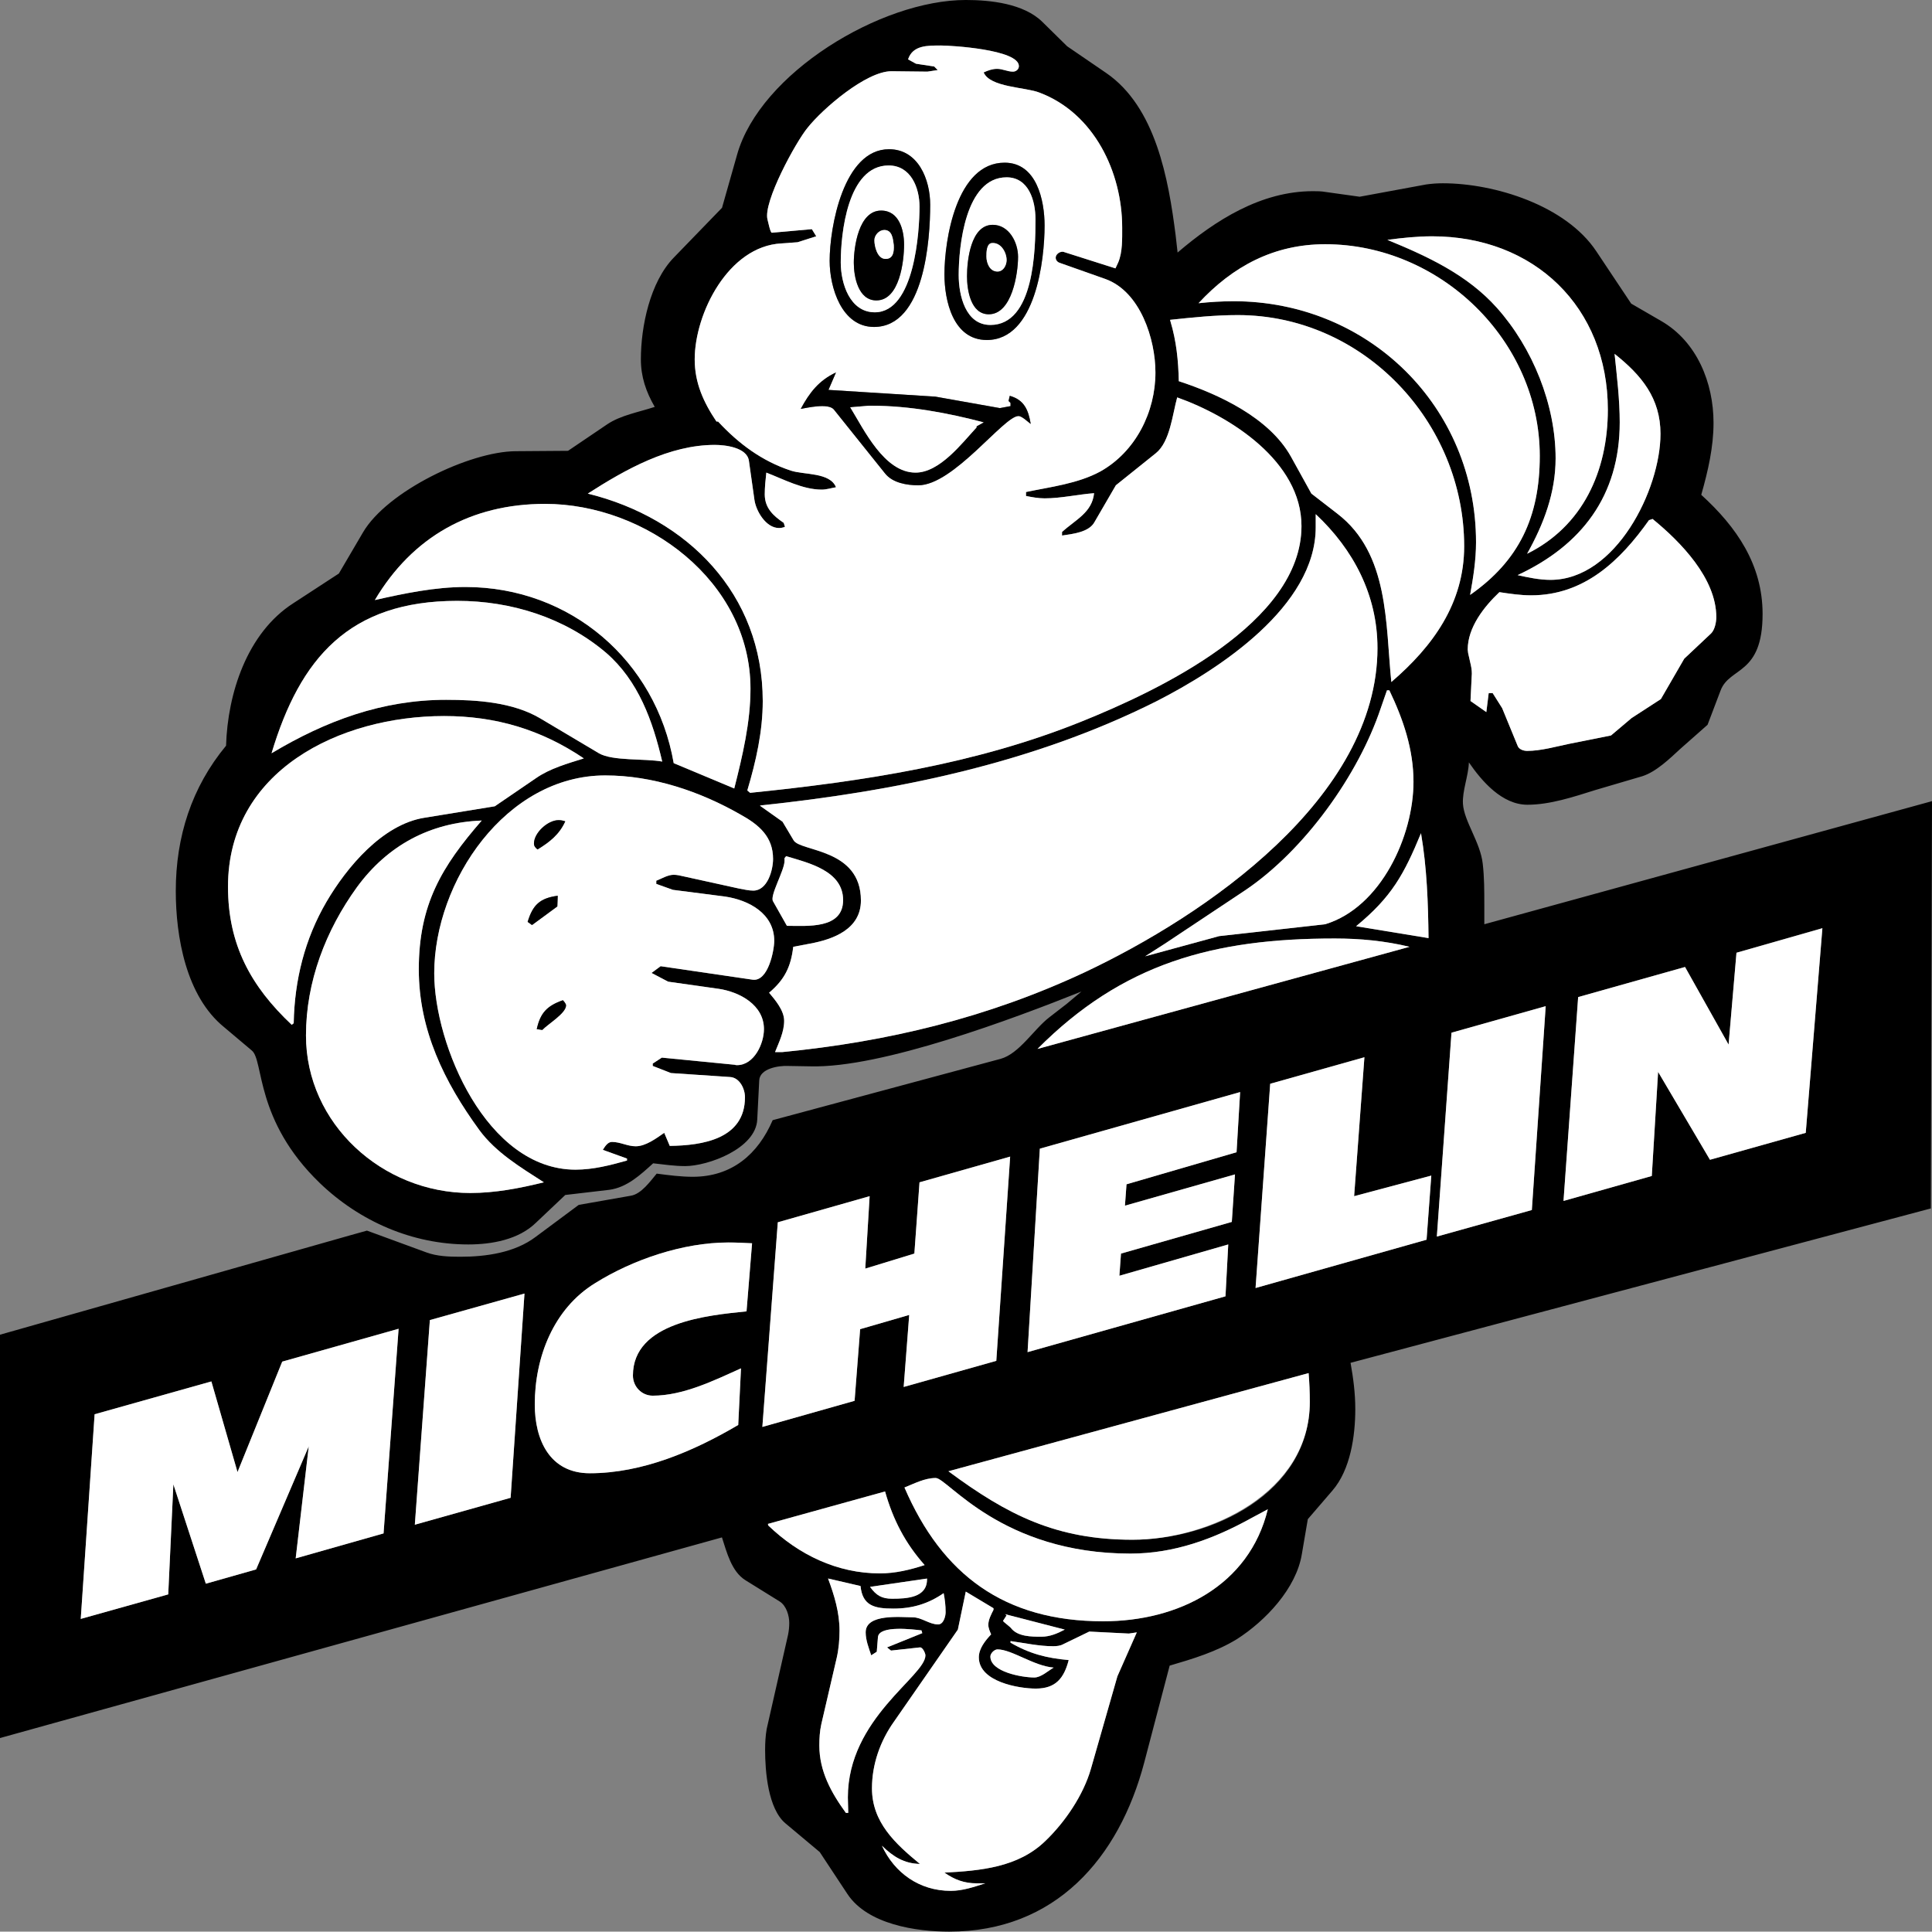 <?xml version="1.0" encoding="UTF-8"?><svg id="Ebene_1" xmlns="http://www.w3.org/2000/svg" viewBox="0 0 2426.45 2425.98"><rect x="0" y="0" width="2426.45" height="2425.98" fill="#808080" stroke="none"/><defs><style>.cls-1{fill:#fff;}</style></defs><polygon points="0 2182.86 0 2182.86 0 2182.86 0 2182.86"/><path d="M1864.18,1135.96c0-16.9,0-34.29-1.97-51.2-2.98-26.85-23.38-53.19-24.85-75.07-1.01-16.41,6.94-35.29,7.44-52.2,16.39,23.86,41.75,53.2,73.56,53.2,28.35,0,58.17-9.95,85.02-18.39l59.16-17.41c17.41-5.47,34.81-22.37,47.73-34.3l34.31-30.32,16.42-43.24c11.44-29.82,52.68-18.9,52.68-95.94,0-62.14-32.8-109.37-77.03-149.63,8.44-29.83,15.41-59.66,15.41-90.49,0-50.22-20.88-101.92-65.64-127.77l-37.77-21.88-43.75-65.63c-38.27-57.68-127.77-85.51-192.87-85.51-6.99,0-13.97.5-20.89,1.49l-83.51,15.41-42.74-5.97c-5.47-1-10.95-1-15.91-1-65.12,0-122.29,36.29-170.02,77.05l-2.48-21.88c-8.94-70.09-24.85-161.07-87.49-203.82l-48.71-33.31-31.33-30.82c-23.36-22.87-65.11-27.34-95.94-27.34-106.88,0-258.51,91.97-287.31,194.34l-18.9,66.63-60.65,62.63c-29.83,30.83-41.27,86.5-41.27,127.77,0,21.88,6.47,40.76,17.41,59.66-19.4,6.46-42.76,10.44-59.66,21.87l-49.22,33.31-66.12.49c-57.66.51-161.07,50.22-191.39,101.92l-30.32,51.7-57.17,37.29c-58.17,37.29-82.53,113.34-84.51,178.97-43.25,52.19-63.14,114.33-63.14,182.43,0,57.66,12.93,132.25,60.65,171.01l34.81,29.34c15.42,12.44,3.48,87.49,85.51,166.56,50.22,48.2,116.33,77.03,186.43,77.03,29.32,0,63.12-5.95,85-27.33l36.78-34.81,55.17-6.46c22.37-2.98,39.27-18.9,55.19-33.31,13.41,1.5,26.83,3.5,40.26,3.5,28.33,0,88.99-21.88,90.48-58.66l2.49-49.22c.99-14.92,24.85-18.39,35.78-17.89l28.34.48c89.48,2.49,256.01-60.14,340.52-93.95l-18.39,15.41-21.87,16.93c-19.4,14.89-37.79,45.72-61.15,52.18l-286.36,77.05c-18.39,42.75-51.19,71.1-100.41,71.1-14.92,0-30.32-2.01-45.24-3.98-7.95,9.43-19.38,25.85-32.8,27.82l-65.12,11.45-54.19,40.26c-26.35,19.91-62.64,24.88-94.46,24.88-14.41,0-29.32-.51-42.75-5.47l-74.58-27.35-21.37,5.98L0,1676.3v506.56l906.72-252c5.98,18.39,11.93,42.74,29.34,53.68l43.25,26.85c8.44,5.47,11.93,17.89,11.93,26.85,0,4.95-.49,9.92-1.49,14.89l-26.85,118.32c-1.48,8.46-1.98,17.41-1.98,26.34,0,26.34,3.48,74.07,25.85,92.46l42.75,35.8,34.8,52.71c25.36,38.29,86.51,47.22,127.77,47.22,133.24,0,213.29-91.98,245.08-212.76l31.84-121.32c28.83-8.43,58.65-17.39,84.51-33.31,35.8-22.87,74.55-63.63,81.52-106.87l7.47-43.75,30.8-35.8c22.88-26.34,28.83-69.1,28.83-102.41,0-19.88-2.48-38.75-5.95-58.16l728.78-193.89,1.49-511.53-562.27,154.6v-24.85ZM2155.54,775.03c0,6.47-1.97,15.91-6.46,20.39l-33.79,31.81-29.34,50.7-36.78,23.86-25.86,21.87-52.2,10.44c-16.9,3.48-35.8,8.95-53.18,8.95-4.49,0-10.44-1.98-11.93-6.46l-19.4-47.24-11.93-18.9h-4.97l-2.98,23.86h0s0,0,0,0h0s-19.88-13.92-19.88-13.92l1.49-30.82c.51-4.46,0-9.44-.99-13.92l-3.48-15.41c0-1.49-.51-2.98-.51-4.47,0-27.85,20.39-53.69,39.77-72.09,13.42,2,26.34,3.98,39.77,3.98,66.63,0,111.84-43.25,148.14-94.45l4.49-1.49c35.29,28.83,80.02,74.56,80.02,123.28ZM2085.45,544.83c0,70.1-56.16,183.44-138.21,183.44-13.92,0-27.85-2.98-41.24-5.97h0c80.02-37.28,128.26-99.41,128.26-191.89,0-28.83-3.49-57.17-6.46-86,33.79,26.83,57.65,55.68,57.65,100.41ZM1798.61,296.79c128.26,0,220.72,88.99,220.72,217.74,0,77.55-31.81,146.65-101.4,180.95,20.88-37.29,35.8-76.56,35.8-119.8,0-67.6-28.86-138.7-73.59-188.9-37.29-41.76-86.99-64.64-137.7-85.51,18.9-2.49,37.29-4.47,56.17-4.47ZM1505.3,380.79c42.76-46.22,94.47-74.07,159.09-74.07,144.16,0,269.45,120.8,269.45,265.96,0,77.05-26.34,131.73-87.49,174.5,3.97-21.87,7.44-43.75,7.44-66.12,0-170.02-134.72-302.75-304.74-302.75-14.62.09-29.22.92-43.75,2.49h0ZM1554.53,395.72c158.1,0,284.35,134.72,284.35,290.32,0,71.59-39.27,125.77-91.48,170.51-7.44-73.08-2.49-161.07-67.61-211.28l-32.8-25.36-25.84-46.73c-27.37-48.73-90.49-78.05-140.7-94.46-.51-25.85-3-50.21-10.44-75.07l-.51-1.97c28.35-2.98,56.19-5.97,85.02-5.97ZM1784.68,1046.45c7.48,43.75,8.95,87.48,9.46,131.73l-90.97-14.92h0c44.75-36.8,60.14-65.12,81.52-116.82ZM1664.38,1160.78l-133.21,14.92-92.97,25.36h0s24.86-15.91,24.86-15.91l100.92-67.11c74.58-50.21,142.17-145.16,169.99-228.18l7.95-22.87h2.98c17.41,36.29,30.32,74.07,30.32,114.83,0,68.1-40.76,157.58-110.85,178.96ZM897.82,558.75c12.43,0,40.27,2.98,42.75,19.88l6.96,49.22c1.98,13.92,14.41,35.29,30.82,35.29,2.56-.01,5.09-.52,7.46-1.49l-1.49-4.97c-13.41-8.95-23.85-18.9-23.85-35.8,0-8.95.99-18.4,1.98-27.34,21.87,8.44,45.73,21.37,69.6,21.37,5.97,0,11.93-1.98,17.9-2.98-7.46-18.9-40.26-15.42-56.66-20.88-36.3-11.93-65.63-33.81-91.48-61.65h-1.98c-16.41-24.36-27.34-48.73-27.34-78.05,0-57.66,42.27-142.17,108.88-145.65l20.38-1.49,23.37-7.46-5.47-8.95-50.21,4.47c-1.98.51-4.97-14.92-5.47-16.41-5.97-21.87,35.8-97.93,50.21-115.33,18.9-23.85,73.58-71.09,105.39-71.09l45.24.51,12.92-1.98-4.47-4.47-22.87-3.49-9.93-5.47c5.95-17.9,24.36-17.39,41.75-17.39,11.93,0,97.45,4.97,97.45,25.85,0,3.98-3.49,6.96-7.47,6.96-6.96,0-12.92-3.49-19.88-3.49-5.95,0-11.43,1.98-16.9,4.47,7.95,18.9,52.68,18.4,70.09,25.36,68.6,25.85,103.89,99.92,103.89,169.53,0,13.92.51,30.83-4.97,43.75l-3.48,7.46-64.14-20.38c-.99-.51-1.49-.51-2.48-.51-3.97,0-8.43,3.48-8.43,7.46,0,2.98,1.98,5.47,4.97,6.47l57.65,20.39c43.75,15.9,62.64,75.55,62.64,117.31,0,49.71-24.85,99.43-69.1,124.29-28.33,15.41-62.64,19.39-93.45,25.85v4.97c7.44,1.49,15.41,2.98,23.36,2.98,20.87,0,41.78-4.98,62.14-6.47-2.49,24.36-23.36,33.31-40.26,48.71v4.47c12.93-1.98,33.8-3.97,40.76-16.9l26.85-46.22,50.21-40.27c17.89-14.42,20.87-48.73,26.82-70.1,67.13,23.88,156.09,80.54,156.09,161.58,0,121.8-179.96,206.8-276.4,245.58-133.23,53.68-274.41,75.06-416.1,89.48l-3.49-2.98c10.95-36.8,19.39-74.07,19.39-112.36,0-134.21-94.45-229.67-219.72-260.48h0c47.24-30.32,101.92-61.14,159.58-61.17ZM684.54,632.83c126.27,0,258.01,96.94,258.01,232.16,0,42.26-9.93,84.01-20.38,125.28l-76.05-31.81c-22.36-128.76-129.75-221.23-261.48-221.23-38.29,0-76.56,7.96-113.85,16.41h0c47.22-79.53,120.8-120.8,213.75-120.8ZM341.04,946.03h0c35.78-119.31,97.44-191.39,233.14-191.39,67.61,0,134.73,20.88,186.92,65.12,40.76,35.3,58.66,85.51,70.59,136.71-21.87-3.97-62.63-.49-79.53-10.44l-73.58-43.75c-34.31-20.38-79.54-23.36-118.32-23.36-80.04,0-151.12,26.34-219.23,67.11,0,0,0,0,0,0h0ZM366.38,1287.07c-51.2-48.23-80.02-100.42-80.04-173.5,0-145.66,140.19-214.27,271.43-214.27,64.63,0,121.79,16.91,175.48,53.2-20.39,6.46-42.26,12.43-60.15,24.85l-51.7,35.3-88.48,14.41c-52.71,8.44-97.44,62.15-122.8,105.39-27.34,46.73-40.26,98.43-41.26,152.62l-2.49,2ZM590.6,1498.33c-110.37,0-206.31-86.99-206.31-197.84,0-67.61,24.86-132.25,64.14-186.44,38.27-52.19,91.48-81.02,156.6-83.51-50.21,57.68-79.05,105.39-79.05,186.92,0,76.07,31.81,141.19,76.05,201.84,20.88,28.33,51.71,46.72,81.04,65.61-30.32,7.47-61.15,13.42-92.46,13.42ZM925.67,1337.75c-1.02.08-2.04-.09-2.98-.48l-91.46-8.96-11.44,7.47v2.98l22.87,8.94,74.07,4.97c11.93.51,18.9,14.41,18.9,25.36,0,52.7-53.68,60.65-94.46,61.15l-6.95-16.42c-9.95,6.96-23.37,16.9-35.8,16.9-10.44,0-19.39-5.47-29.83-5.47-5.47,0-8.95,5.98-11.44,9.96l30.32,10.95v2.48h0c-21.39,5.95-42.26,11.43-64.62,11.45-111.85,0-177.48-157.09-177.48-246.58,0-115.33,89.98-248.55,214.77-248.55,59.65,0,118.8,19.88,170.01,49.21,23.37,12.93,40.76,27.85,40.76,55.68,0,13.92-6.96,39.77-24.86,39.77-5.97,0-11.44-1.49-17.39-2.48l-70.1-15.41c-3.98-.99-8.44-1.98-12.43-1.98-7.47,0-15.42,4.97-21.88,7.46v3.98l20.88,7.46,65.63,8.44c29.82,4.47,61.63,21.37,61.63,55.68,0,11.43-7.46,51.68-27.34,48.7l-115.34-16.9-11.43,8.46,20.88,10.95,63.14,8.94c26.85,3.97,57.17,20.36,57.17,50.69,0,18.42-12.43,45.24-33.8,45.24ZM988.3,1162.77h0s0,0,0,0l-17.41-30.8c-4.49-6.96,14.41-38.78,14.41-50.71v-3.49l2-2.48c28.34,8.44,71.59,18.39,71.59,55.17s-45.24,32.31-70.59,32.31h0ZM982.33,1321.36h-8.95c4.97-12.44,11.44-25.36,11.44-39.29,0-12.92-10.95-25.84-18.9-35.29,19.38-16.41,27.34-32.32,30.32-57.66h0s20.88-3.98,20.88-3.98c29.82-5.46,64.12-18.39,64.12-54.19,0-65.63-76.05-61.15-84.51-75.56l-13.92-23.36-27.34-19.39-1-1c171.02-17.9,343.02-53.2,497.62-130.75,79.05-40.27,200.34-119.31,200.34-218.74v-16.41c47.22,44.25,77.55,101.42,77.55,168.04,0,188.41-216.23,336.06-368.37,407.64-121.29,56.66-246.57,86.99-379.3,99.93ZM1676.32,1178.68c31.81,0,63.12,2.98,93.95,10.44l-467.29,128.27h0c106.87-107.39,220.71-138.71,373.33-138.71ZM1305.96,1442.65l251.55-71.09-4.49,75.57-138.21,40.25-1.97,26.85,138.21-39.26-3.98,59.66-139.19,39.77-2.01,27.85,136.71-39.3-3.46,65.13-248.58,70.09h0s15.42-255.52,15.42-255.52ZM481.72,1925.85l-110.36,31.33,16.41-140.7-66.12,154.6-63.14,17.91-40.76-124.78-6.46,138.21h0s-109.87,30.8-109.87,30.8l17.41-257.01,146.64-41.24,32.83,113.84,56.17-138.71,146.16-41.27-18.9,257.02ZM641.3,1881.12l-120.31,33.81,18.88-257.01,118.83-33.32-17.41,256.52ZM937.58,1646.98c-48.22,4.97-142.68,13.42-142.68,80.53,0,13.93,10.95,25.36,24.86,25.36,38.29,0,76.56-18.9,110.87-34.31h0s0,0,0,0c0,0,0,0,0,0l-3.48,71.09c-55.68,32.81-120.31,60.65-186.43,60.65-50.21,0-69.1-41.75-69.1-86.48,0-59.66,23.86-120.31,75.56-152.12,47.72-29.84,110.85-51.22,167.53-51.22,9.93,0,19.88.51,29.83.99l-6.96,85.52ZM957.47,1792.12l19.39-257.01,115.34-32.8-5.47,90.96,61.65-18.87,6.47-89.49,113.84-32.29-17.39,256.5-116.34,32.8,6.95-90.45-61.63,17.87-6.96,89.98-115.83,32.8h0ZM964.93,1915.92h0s-.49-2-.49-2l147.14-40.76c9.95,35.32,25.36,65.13,49.71,92.46-18.39,5.98-36.78,10.44-56.17,10.44-53.69,0-101.92-23.36-140.19-60.14ZM1164.27,1982.55v.99c0,22.88-24.85,24.34-43.75,24.34-12.93,0-19.88-3.94-27.83-14.89h0s71.58-10.44,71.58-10.44ZM1065.35,2276.84h-2.98c-18.39-25.36-33.31-52.2-33.32-84.58,0-8.94.49-17.89,2.48-26.85l19.39-83.5c2.49-10.93,3.49-22.87,3.49-33.81,0-22.88-6.47-44.24-14.42-65.61l40.78,9.43c2.48,24.88,17.89,28.35,41.26,28.35s43.75-5.95,63.14-19.38c1.49,7.44,2.48,15.41,2.48,23.86,0,4.97-2.48,15.41-9.44,15.41-10.93,0-20.88-8.94-31.81-8.94-14.92,0-59.16-4.97-59.16,18.9,0,9.93,3.98,19.9,6.96,28.83l6.96-4.49,1.49-18.39c1.49-15.4,45.24-9.44,54.68-8.43l1,3.48-44.25,17.89,4.97,3.98,36.29-3.98c3.49-.48,6.96,7.48,6.96,9.96,0,26.34-97.43,79.04-97.43,178.46,0,6.46.49,12.92.49,19.4ZM1403.37,2105.32l-33.31,116.33c-9.44,32.81-32.29,66.63-57.17,90.49-34.29,33.31-81.52,37.29-126.75,39.77,12.93,8.94,24.86,13.42,40.76,13.42h10.44c-13.9,4.46-28.33,9.46-43.24,9.46-39.26,0-70.58-22.37-86.5-56.69,14.42,13.94,27.85,22.37,47.73,22.88h0c-30.83-25.36-60.15-52.19-60.21-94.93,0-30.32,10.43-59.66,27.83-84.03l80.04-115.34,9.95-47.73,34.81,20.87v2c-2.98,5.95-6.48,12.44-6.48,18.9,0,3.98,2.01,8.43,3.5,11.93-7.47,7.96-15.42,17.89-15.42,28.83,0,30.83,50.24,39.26,71.59,39.26,24.88,0,35.32-12.92,41.27-35.8-27.85-2.49-49.22-7.96-73.08-21.87v-2c17.91,2.48,35.8,6.48,53.71,6.48,3.98,0,8.94-.51,12.41-2.5l32.83-15.91,49.7,2.5,9.96-1.49-24.37,55.17ZM1262.22,2027.28l75.06,19.38c-9.44,4.99-18.9,8.95-29.34,8.94-12.41,0-29.82,0-38.27-10.92-1-1.49-9.93-7.95-9.93-8.96l4.46-6.94-1.97-1.49ZM1323.34,2094.38h0c-6.94,3.98-15.9,12.44-24.33,12.42-15.43,0-55.17-6.96-55.17-26.34,0-3.97,4.95-8.96,8.94-8.96,17.89,0,45.72,20.91,70.57,22.88ZM1385.51,2036.21c-124.3,0-202.34-58.66-249.56-168.02h0c12.43-4.95,25.36-11.92,39.27-11.93,14.92,0,82.53,94.94,244.6,94.94,54.65,0,104.38-18.39,151.12-44.23l21.35-11.45c-23.35,95.96-112.34,140.7-206.78,140.7ZM1422.29,1933.8c-95.46,0-156.6-30.8-231.17-86l452.4-123.29c.99,11.93,1.49,23.86,1.49,36.3,0,114.35-122.81,172.99-222.72,172.99ZM1791.66,1556.99l-214.77,60.65,18.39-256.5,118.32-33.32-12.92,174.5,96.92-25.85-5.95,80.53ZM1982.04,1252.26l134.24-37.79,54.69,97.45,9.92-115.34,107.9-30.82-20.91,257.01-120.29,33.81-65.13-110.37-7.92,130.74-110.88,31.33h0s18.39-256.02,18.39-256.02ZM1941.29,1263.68l-17.41,256.02-119.31,33.32,18.39-256.04,118.32-33.31Z"/><path class="cls-1" d="M532.93,1027.06l88.48-14.41,51.7-35.3c17.9-12.43,39.77-18.39,60.15-24.85-53.69-36.29-110.85-53.2-175.48-53.2-131.24,0-271.43,68.61-271.43,214.27.01,73.07,28.83,125.26,80.04,173.5l2.49-2c1-54.19,13.92-105.89,41.26-152.62,25.36-43.24,70.09-96.95,122.8-105.39Z"/><polygon class="cls-1" points="298.29 1848.81 265.47 1734.98 118.83 1776.22 101.42 2033.23 211.29 2002.43 211.29 2002.43 217.75 1864.22 258.51 1989 321.65 1971.09 387.77 1816.49 371.36 1957.19 481.72 1925.85 500.62 1668.83 354.46 1710.1 298.29 1848.81"/><path class="cls-1" d="M678.59,902.28l73.58,43.75c16.9,9.95,57.66,6.47,79.53,10.44-11.93-51.2-29.83-101.41-70.59-136.71-52.19-44.24-119.31-65.12-186.92-65.12-135.7,0-197.36,72.09-233.14,191.39,68.1-40.76,139.19-67.11,219.23-67.11,38.78,0,84.02,2.98,118.32,23.36Z"/><path class="cls-1" d="M602.03,1419.29c-44.24-60.65-76.05-125.77-76.05-201.84,0-81.53,28.84-129.24,79.05-186.92-65.12,2.49-118.32,31.32-156.6,83.51-39.27,54.19-64.14,118.83-64.14,186.44,0,110.85,95.94,197.84,206.31,197.84,31.31,0,62.14-5.95,92.46-13.42-29.32-18.9-60.15-37.29-81.04-65.61Z"/><polygon class="cls-1" points="341.04 946.03 341.04 946.03 341.04 946.03 341.04 946.03"/><path class="cls-1" d="M747.19,1611.69c-51.7,31.81-75.56,92.46-75.56,152.12,0,44.73,18.9,86.48,69.1,86.48,66.12,0,130.75-27.83,186.43-60.65l3.48-71.09c-34.3,15.41-72.58,34.31-110.87,34.31-13.92,0-24.86-11.43-24.86-25.36,0-67.11,94.46-75.56,142.68-80.53l6.96-85.52c-9.95-.48-19.9-.99-29.83-.99-56.68,0-119.81,21.37-167.53,51.22Z"/><polygon class="cls-1" points="521 1914.93 641.3 1881.12 658.71 1624.61 539.88 1657.93 521 1914.93"/><polygon class="cls-1" points="930.63 1718.56 930.63 1718.56 930.63 1718.56 930.63 1718.56"/><path class="cls-1" d="M584.64,737.23c131.73,0,239.12,92.46,261.48,221.23l76.05,31.81c10.44-41.27,20.38-83.02,20.38-125.28,0-135.22-131.73-232.16-258.01-232.16-92.95,0-166.53,41.27-213.75,120.8h0c37.29-8.44,75.56-16.41,113.85-16.41Z"/><path class="cls-1" d="M902.29,1241.83l-63.14-8.94-20.88-10.95,11.43-8.46,115.34,16.9c19.88,2.98,27.34-37.28,27.34-48.7,0-34.3-31.81-51.2-61.63-55.68l-65.63-8.44-20.88-7.46v-3.98c6.46-2.49,14.41-7.46,21.88-7.46,3.98,0,8.44,1,12.43,1.98l70.1,15.41c5.95.99,11.43,2.48,17.39,2.48,17.9,0,24.86-25.85,24.86-39.77,0-27.83-17.39-42.75-40.76-55.68-51.2-29.32-110.36-49.21-170.01-49.21-124.78,0-214.77,133.23-214.77,248.55,0,89.49,65.63,246.58,177.48,246.58,22.36-.03,43.23-5.5,64.62-11.45h0v-2.48l-30.32-10.95c2.49-3.98,5.97-9.96,11.44-9.96,10.44,0,19.39,5.47,29.83,5.47,12.42,0,25.85-9.93,35.8-16.9l6.95,16.42c40.78-.51,94.46-8.46,94.46-61.15,0-10.95-6.96-24.85-18.9-25.36l-74.07-4.97-22.87-8.94v-2.98l11.44-7.47,91.46,8.96c.94.39,1.96.56,2.98.48,21.37,0,33.8-26.82,33.8-45.24,0-30.32-30.32-46.72-57.17-50.69ZM701.44,1030.05c3,0,5.47.49,8.46,1.49-7.46,16.41-19.39,25.85-34.8,35.29-2.48-1.98-4.47-3.98-4.47-7.46,0-13.42,17.39-29.32,30.82-29.32ZM662.68,1157.81c6.46-21.37,15.41-29.83,37.78-32.81l-.51,13.42-31.8,23.36-5.47-3.97ZM681.08,1293.53l-6.96-1.01c4.47-20.36,12.93-29.31,32.81-36.28,1.49,1.49,3.98,4.46,3.98,6.46,0,9.93-22.87,23.36-29.83,30.83Z"/><path class="cls-1" d="M957.96,880.4c0,38.29-8.44,75.56-19.39,112.36l3.49,2.98c141.68-14.42,282.87-35.8,416.1-89.48,96.44-38.78,276.4-123.78,276.4-245.58,0-81.04-88.96-137.7-156.09-161.58-5.95,21.37-8.94,55.68-26.82,70.1l-50.21,40.27-26.85,46.22c-6.96,12.93-27.83,14.92-40.76,16.9v-4.47c16.9-15.41,37.77-24.36,40.26-48.71-20.36,1.49-41.27,6.47-62.14,6.47-7.95,0-15.91-1.49-23.36-2.98v-4.97c30.8-6.46,65.12-10.44,93.45-25.85,44.25-24.86,69.1-74.58,69.1-124.29,0-41.76-18.9-101.41-62.64-117.31l-57.65-20.39c-2.98-1-4.97-3.49-4.97-6.47,0-3.98,4.46-7.46,8.43-7.46.99,0,1.49,0,2.48.51l64.14,20.38,3.48-7.46c5.47-12.92,4.97-29.83,4.97-43.75,0-69.61-35.29-143.68-103.89-169.53-17.41-6.95-62.14-6.46-70.09-25.36,5.47-2.49,10.95-4.47,16.9-4.47,6.96,0,12.92,3.49,19.88,3.49,3.98,0,7.47-2.98,7.47-6.96,0-20.88-85.52-25.85-97.45-25.85-17.39,0-35.8-.51-41.75,17.39l9.93,5.47,22.87,3.49,4.47,4.47-12.92,1.98-45.24-.51c-31.81,0-86.5,47.24-105.39,71.09-14.41,17.39-56.17,93.46-50.21,115.33.51,1.49,3.49,16.91,5.47,16.41l50.21-4.47,5.47,8.95-23.37,7.46-20.38,1.49c-66.61,3.48-108.88,87.99-108.88,145.65,0,29.32,10.93,53.69,27.34,78.05h1.98c25.85,27.83,55.17,49.71,91.48,61.65,16.41,5.46,49.21,1.98,56.66,20.88-5.97,1-11.93,2.98-17.9,2.98-23.86,0-47.73-12.93-69.6-21.37-1,8.94-1.98,18.39-1.98,27.34,0,16.9,10.44,26.85,23.85,35.8l1.49,4.97c-2.37.97-4.9,1.48-7.46,1.49-16.41,0-28.83-21.37-30.82-35.29l-6.96-49.22c-2.48-16.9-30.32-19.88-42.75-19.88-57.66.03-112.34,30.84-159.58,61.17h0c125.27,30.82,219.72,126.27,219.72,260.48ZM1261.71,204.31c40.27,0,50.21,47.22,50.21,79.04,0,42.26-10.95,143.67-72.58,143.67-42.26.01-53.19-49.21-53.19-82.51,0-42.75,14.92-140.19,75.56-140.19ZM1041.98,327.6c0-42.26,17.41-140.19,74.58-140.19,36.78,0,51.7,38.27,51.7,69.6,0,43.24-6.96,153.61-70.59,153.61-40.75,0-55.68-49.71-55.68-83.02h0s0,0,0,0ZM1047.44,514.52c-6.94-8.95-35.28-1.98-41.75-.99h0s0,0,0,0c10.93-20.39,22.87-35.8,44.24-45.74l-9.44,21.88,134.22,8.46,81.05,14.41,13.4-2.48v-3.98l-2.48-2.49,1.49-6.47c17.91,4.98,23.38,17.41,26.34,35.3-3.48-2.48-10.95-9.95-15.41-9.95-18.39,0-81.53,87-125.78,87-14.41,0-32.31-2.98-41.76-14.92l-64.12-80.04Z"/><path class="cls-1" d="M1730,813.79c0-66.61-30.32-123.78-77.55-168.04v16.41c0,99.43-121.29,178.46-200.34,218.74-154.6,77.55-326.6,112.85-497.62,130.75l1,1,27.34,19.39,13.92,23.36c8.46,14.41,84.51,9.93,84.51,75.56,0,35.8-34.3,48.73-64.12,54.19l-20.88,3.98h0c-2.98,25.34-10.95,41.26-30.32,57.66,7.95,9.45,18.9,22.37,18.9,35.29,0,13.93-6.47,26.85-11.44,39.29h8.95c132.73-12.94,258.01-43.27,379.3-99.93,152.14-71.58,368.37-219.23,368.37-407.64Z"/><path class="cls-1" d="M1161.29,1965.62c-24.36-27.33-39.77-57.14-49.71-92.46l-147.14,40.76.49,2h0c38.27,36.78,86.5,60.14,140.19,60.14,19.39,0,37.78-4.46,56.17-10.44Z"/><polygon class="cls-1" points="1080.27 1669.34 1141.9 1651.47 1134.95 1741.92 1251.28 1709.12 1268.68 1452.61 1154.84 1484.91 1148.37 1574.4 1086.72 1593.27 1092.2 1502.31 976.86 1535.11 957.47 1792.12 957.47 1792.12 1073.3 1759.32 1080.27 1669.34"/><polygon class="cls-1" points="988.3 1162.77 988.3 1162.77 988.3 1162.77 988.3 1162.77"/><path class="cls-1" d="M1155.32,2069.01l-36.29,3.98-4.97-3.98,44.25-17.89-1-3.48c-9.44-1.01-53.19-6.96-54.68,8.43l-1.49,18.39-6.96,4.49c-2.98-8.94-6.96-18.9-6.96-28.83,0-23.86,44.24-18.9,59.16-18.9,10.93,0,20.88,8.94,31.81,8.94,6.96,0,9.44-10.44,9.44-15.41,0-8.46-.99-16.42-2.48-23.86-19.39,13.42-39.27,19.38-63.14,19.38s-38.78-3.48-41.26-28.35l-40.78-9.43c7.95,21.37,14.42,42.74,14.42,65.61,0,10.95-1,22.88-3.49,33.81l-19.39,83.5c-1.98,8.96-2.48,17.91-2.48,26.85.01,32.37,14.93,59.22,33.32,84.58h0s2.98,0,2.98,0c0-6.48-.49-12.94-.49-19.4,0-99.43,97.43-152.12,97.43-178.46,0-2.48-3.48-10.44-6.96-9.96Z"/><path class="cls-1" d="M1058.89,1130.46c0-36.78-43.25-46.73-71.59-55.17l-2,2.48v3.49c0,11.93-18.9,43.75-14.41,50.71l17.41,30.8c25.36,0,70.59,4.47,70.59-32.31Z"/><path class="cls-1" d="M1368.08,2049.13l-32.83,15.91c-3.48,2-8.43,2.5-12.41,2.5-17.91,0-35.8-4.01-53.71-6.48v2c23.86,13.9,45.24,19.38,73.08,21.87-5.95,22.88-16.39,35.8-41.27,35.8-21.35,0-71.59-8.43-71.59-39.26,0-10.95,7.95-20.87,15.42-28.83-1.49-3.5-3.5-7.95-3.5-11.93,0-6.46,3.5-12.94,6.48-18.9v-2l-34.81-20.87-9.95,47.73-80.04,115.34c-17.41,24.37-27.83,53.71-27.83,84.03.05,42.74,29.38,69.57,60.21,94.93h0c-19.88-.51-33.31-8.94-47.73-22.88,15.91,34.32,47.24,56.69,86.5,56.69,14.92,0,29.34-4.99,43.24-9.46h-10.44c-15.9,0-27.83-4.49-40.76-13.42,45.24-2.48,92.46-6.46,126.75-39.77,24.88-23.86,47.73-57.68,57.17-90.49l33.31-116.33,24.37-55.17-9.96,1.49-49.7-2.5Z"/><path class="cls-1" d="M1092.69,1992.99c7.95,10.95,14.9,14.89,27.83,14.89,18.9,0,43.75-1.47,43.75-24.34v-.99l-71.58,10.44h0Z"/><path class="cls-1" d="M1419.81,1951.2c-162.07,0-229.68-94.94-244.6-94.94-13.92.01-26.85,6.98-39.27,11.93h0c47.22,109.36,125.26,168.02,249.56,168.02,94.43,0,183.43-44.73,206.78-140.7l-21.35,11.45c-46.74,25.84-96.47,44.23-151.12,44.23Z"/><path class="cls-1" d="M1191.12,1847.8c74.58,55.2,135.72,86,231.17,86s222.72-58.64,222.72-172.99c0-12.44-.51-24.37-1.49-36.3l-452.4,123.29Z"/><polygon class="cls-1" points="1539.12 1628.08 1542.59 1562.95 1405.87 1602.25 1407.88 1574.4 1547.07 1534.63 1551.05 1474.97 1412.85 1514.23 1414.82 1487.39 1553.03 1447.14 1557.51 1371.57 1305.96 1442.65 1290.54 1698.17 1290.54 1698.17 1539.12 1628.08"/><path class="cls-1" d="M1243.84,2080.47c0,19.38,39.74,26.34,55.17,26.34,8.43.01,17.39-8.44,24.33-12.42h0c-24.85-1.97-52.68-22.88-70.57-22.88-3.98,0-8.94,4.99-8.94,8.96Z"/><path class="cls-1" d="M1269.66,2044.67c8.46,10.92,25.86,10.92,38.27,10.92,10.44.01,19.9-3.94,29.34-8.94l-75.06-19.38,1.97,1.49-4.46,6.94c0,1.01,8.94,7.47,9.93,8.96Z"/><path class="cls-1" d="M1770.27,1189.12c-30.83-7.46-62.14-10.44-93.95-10.44-152.63,0-266.46,31.32-373.33,138.71h0l467.29-128.27Z"/><path class="cls-1" d="M1744.91,866.99h-2.98l-7.95,22.87c-27.82,83.02-95.42,177.97-169.99,228.18l-100.92,67.11-24.86,15.91h0s92.97-25.36,92.97-25.36l133.21-14.92c70.09-21.37,110.85-110.85,110.85-178.96,0-40.76-12.92-78.54-30.32-114.83Z"/><path class="cls-1" d="M1480.46,478.73c50.21,16.41,113.33,45.73,140.7,94.46l25.84,46.73,32.8,25.36c65.12,50.21,60.17,138.19,67.61,211.28,52.2-44.75,91.48-98.92,91.48-170.51,0-155.6-126.25-290.32-284.35-290.32-28.83,0-56.66,2.98-85.02,5.97l.51,1.97c7.44,24.86,9.93,49.22,10.44,75.07Z"/><path class="cls-1" d="M1853.78,681.06c0,22.37-3.48,44.25-7.44,66.12,61.15-42.76,87.49-97.44,87.49-174.5,0-145.16-125.29-265.96-269.45-265.96-64.62,0-116.33,27.85-159.09,74.07h0c14.53-1.57,29.13-2.4,43.75-2.49,170.02,0,304.74,132.73,304.74,302.75Z"/><polygon class="cls-1" points="1713.6 1327.82 1595.28 1361.14 1576.89 1617.64 1791.66 1556.99 1797.61 1476.47 1700.69 1502.31 1713.6 1327.82"/><path class="cls-1" d="M1794.13,1178.19c-.51-44.25-1.97-87.99-9.46-131.73-21.37,51.7-36.77,80.02-81.52,116.82h0l90.97,14.92Z"/><path class="cls-1" d="M2071.03,653.25c-36.3,51.19-81.52,94.45-148.14,94.45-13.42,0-26.34-1.98-39.77-3.98-19.38,18.39-39.77,44.24-39.77,72.09,0,1.49.51,2.98.51,4.47l3.48,15.41c.99,4.47,1.49,9.45.99,13.92l-1.49,30.82,19.88,13.92,2.98-23.86h4.97l11.93,18.9,19.4,47.24c1.49,4.47,7.44,6.46,11.93,6.46,17.38,0,36.28-5.47,53.18-8.95l52.2-10.44,25.86-21.87,36.78-23.86,29.34-50.7,33.79-31.81c4.49-4.47,6.46-13.92,6.46-20.39,0-48.71-44.73-94.45-80.02-123.28l-4.49,1.49Z"/><polygon class="cls-1" points="1866.71 894.33 1866.71 894.33 1866.71 894.33 1866.71 894.33"/><path class="cls-1" d="M1880.14,386.77c44.73,50.21,73.59,121.31,73.59,188.9,0,43.24-14.92,82.51-35.8,119.8,69.58-34.31,101.4-103.41,101.4-180.95,0-128.75-92.46-217.74-220.72-217.74-18.88,0-37.28,1.98-56.17,4.47,50.71,20.87,100.41,43.75,137.7,85.51Z"/><polygon class="cls-1" points="1804.57 1553.03 1923.88 1519.71 1941.29 1263.68 1822.97 1296.99 1804.57 1553.03"/><polygon class="cls-1" points="2074.53 1476.95 2082.45 1346.21 2147.59 1456.58 2267.88 1422.77 2288.79 1165.76 2180.89 1196.58 2170.97 1311.92 2116.28 1214.46 1982.04 1252.26 1963.65 1508.28 1963.65 1508.28 2074.53 1476.95"/><path class="cls-1" d="M1906,722.31h0c13.4,2.98,27.33,5.97,41.24,5.97,82.05,0,138.21-113.34,138.21-183.44,0-44.73-23.86-73.58-57.65-100.41,2.97,28.83,6.46,57.17,6.46,86,0,92.47-48.23,154.61-128.26,191.89Z"/><path d="M700.46,1125c-22.37,2.98-31.32,11.44-37.78,32.81l5.47,3.97,31.8-23.36.51-13.42Z"/><path d="M675.1,1066.83c15.41-9.44,27.34-18.88,34.8-35.29-2.98-1-5.46-1.49-8.46-1.49-13.42,0-30.82,15.9-30.82,29.32,0,3.48,2,5.47,4.47,7.46Z"/><path d="M674.12,1292.51l6.96,1.01c6.96-7.47,29.83-20.89,29.83-30.83,0-2-2.49-4.97-3.98-6.46-19.88,6.96-28.34,15.91-32.81,36.28Z"/><path d="M1153.32,609.48c44.25,0,107.39-87,125.78-87,4.46,0,11.93,7.47,15.41,9.95-2.96-17.9-8.43-30.32-26.34-35.3l-1.49,6.47,2.48,2.49v3.98l-13.4,2.48-81.05-14.41-134.22-8.46,9.44-21.88c-21.37,9.95-33.31,25.36-44.24,45.74,6.47-1,34.81-7.96,41.75.99l64.12,80.04c9.46,11.93,27.35,14.92,41.76,14.92ZM1067.84,511.54l23.37-1.98h3.48c47.21,0,95.44,8.95,140.68,20.88l-8.94,4.97v1.49c-18.4,19.88-46.24,56.68-76.56,56.68-39.29,0-64.63-53.69-82.03-82.03Z"/><path d="M1097.66,410.62c63.63,0,70.59-110.37,70.59-153.61,0-31.32-14.92-69.6-51.7-69.6-57.17,0-74.58,97.93-74.58,140.19,0,33.31,14.93,83.02,55.68,83.02ZM1116.06,207.8c27.83,0,38.78,27.83,38.78,51.7,0,30.32-5.97,132.73-56.19,132.73-31.32,0-42.75-36.29-42.75-62.63,0-35.8,8.46-121.8,60.15-121.8Z"/><path d="M1239.34,427.02c61.63,0,72.58-101.41,72.58-143.67,0-31.81-9.93-79.04-50.21-79.04-60.65,0-75.56,97.44-75.56,140.19,0,33.31,10.93,82.53,53.19,82.51ZM1264.19,222.7c27.85,0,36.3,29.34,36.3,52.7,0,37.78-1.49,132.73-56.66,132.73-31.32,0-39.78-37.28-39.79-62.64,0-34.8,7.96-122.78,60.15-122.78Z"/><path class="cls-1" d="M1243.83,408.13c55.17,0,56.66-94.95,56.66-132.73,0-23.36-8.46-52.7-36.3-52.7-52.19,0-60.15,87.99-60.15,122.78.01,25.37,8.47,62.64,39.79,62.64ZM1246.8,282.36c20.39,0,31.81,21.88,31.81,40.27,0,20.38-7.44,72.09-36.78,72.09-22.87,0-27.34-30.83-27.34-47.73,0-19.39,4.47-64.63,32.31-64.63Z"/><path class="cls-1" d="M1098.66,392.23c50.22,0,56.19-102.41,56.19-132.73,0-23.86-10.95-51.7-38.78-51.7-51.7,0-60.15,86-60.15,121.8,0,26.34,11.43,62.63,42.75,62.63ZM1106.62,264.47c22.87,0,28.83,24.86,28.83,42.75,0,20.38-5.46,70.09-34.8,70.09-22.88.01-28.34-29.82-28.34-47.21,0-19.39,5.95-65.63,34.3-65.63Z"/><path class="cls-1" d="M1226.43,536.9v-1.49l8.94-4.97c-45.24-11.93-93.47-20.88-140.68-20.88h-3.48l-23.37,1.98c17.41,28.34,42.75,82.03,82.03,82.03,30.32,0,58.16-36.8,76.56-56.68Z"/><path d="M1100.65,377.3c29.34,0,34.8-49.71,34.8-70.09,0-17.89-5.97-42.75-28.83-42.75-28.35,0-34.3,46.24-34.3,65.63,0,17.39,5.46,47.22,28.34,47.21ZM1110.59,288.84c9.95,0,10.93,10.93,11.93,18.88.49,7.95-.49,18.39-11.43,17.41-9.44-1-12.93-15.91-12.93-23.37,0-6.46,5.97-12.92,12.43-12.92Z"/><path d="M1241.83,394.72c29.34,0,36.78-51.71,36.78-72.09,0-18.39-11.43-40.27-31.81-40.27-27.83,0-32.31,45.24-32.31,64.63,0,16.9,4.47,47.73,27.34,47.73ZM1245.81,305.23c11.93-.99,18.9,12.93,18.39,22.37-.48,6.46-4.46,13.42-11.43,13.42h0c-9.96,0-13.93-10.93-13.93-18.9,0-4.97,0-16.39,6.96-16.9Z"/><path class="cls-1" d="M1252.78,341.03h0c6.96,0,10.95-6.96,11.43-13.42.51-9.44-6.46-23.36-18.39-22.37-6.96.51-6.96,11.93-6.96,16.9,0,7.96,3.97,18.9,13.93,18.9Z"/><path class="cls-1" d="M1111.09,325.13c10.93.99,11.92-9.46,11.43-17.41-1-7.95-1.98-18.88-11.93-18.88-6.46,0-12.43,6.46-12.43,12.92,0,7.46,3.49,22.37,12.93,23.37Z"/></svg>